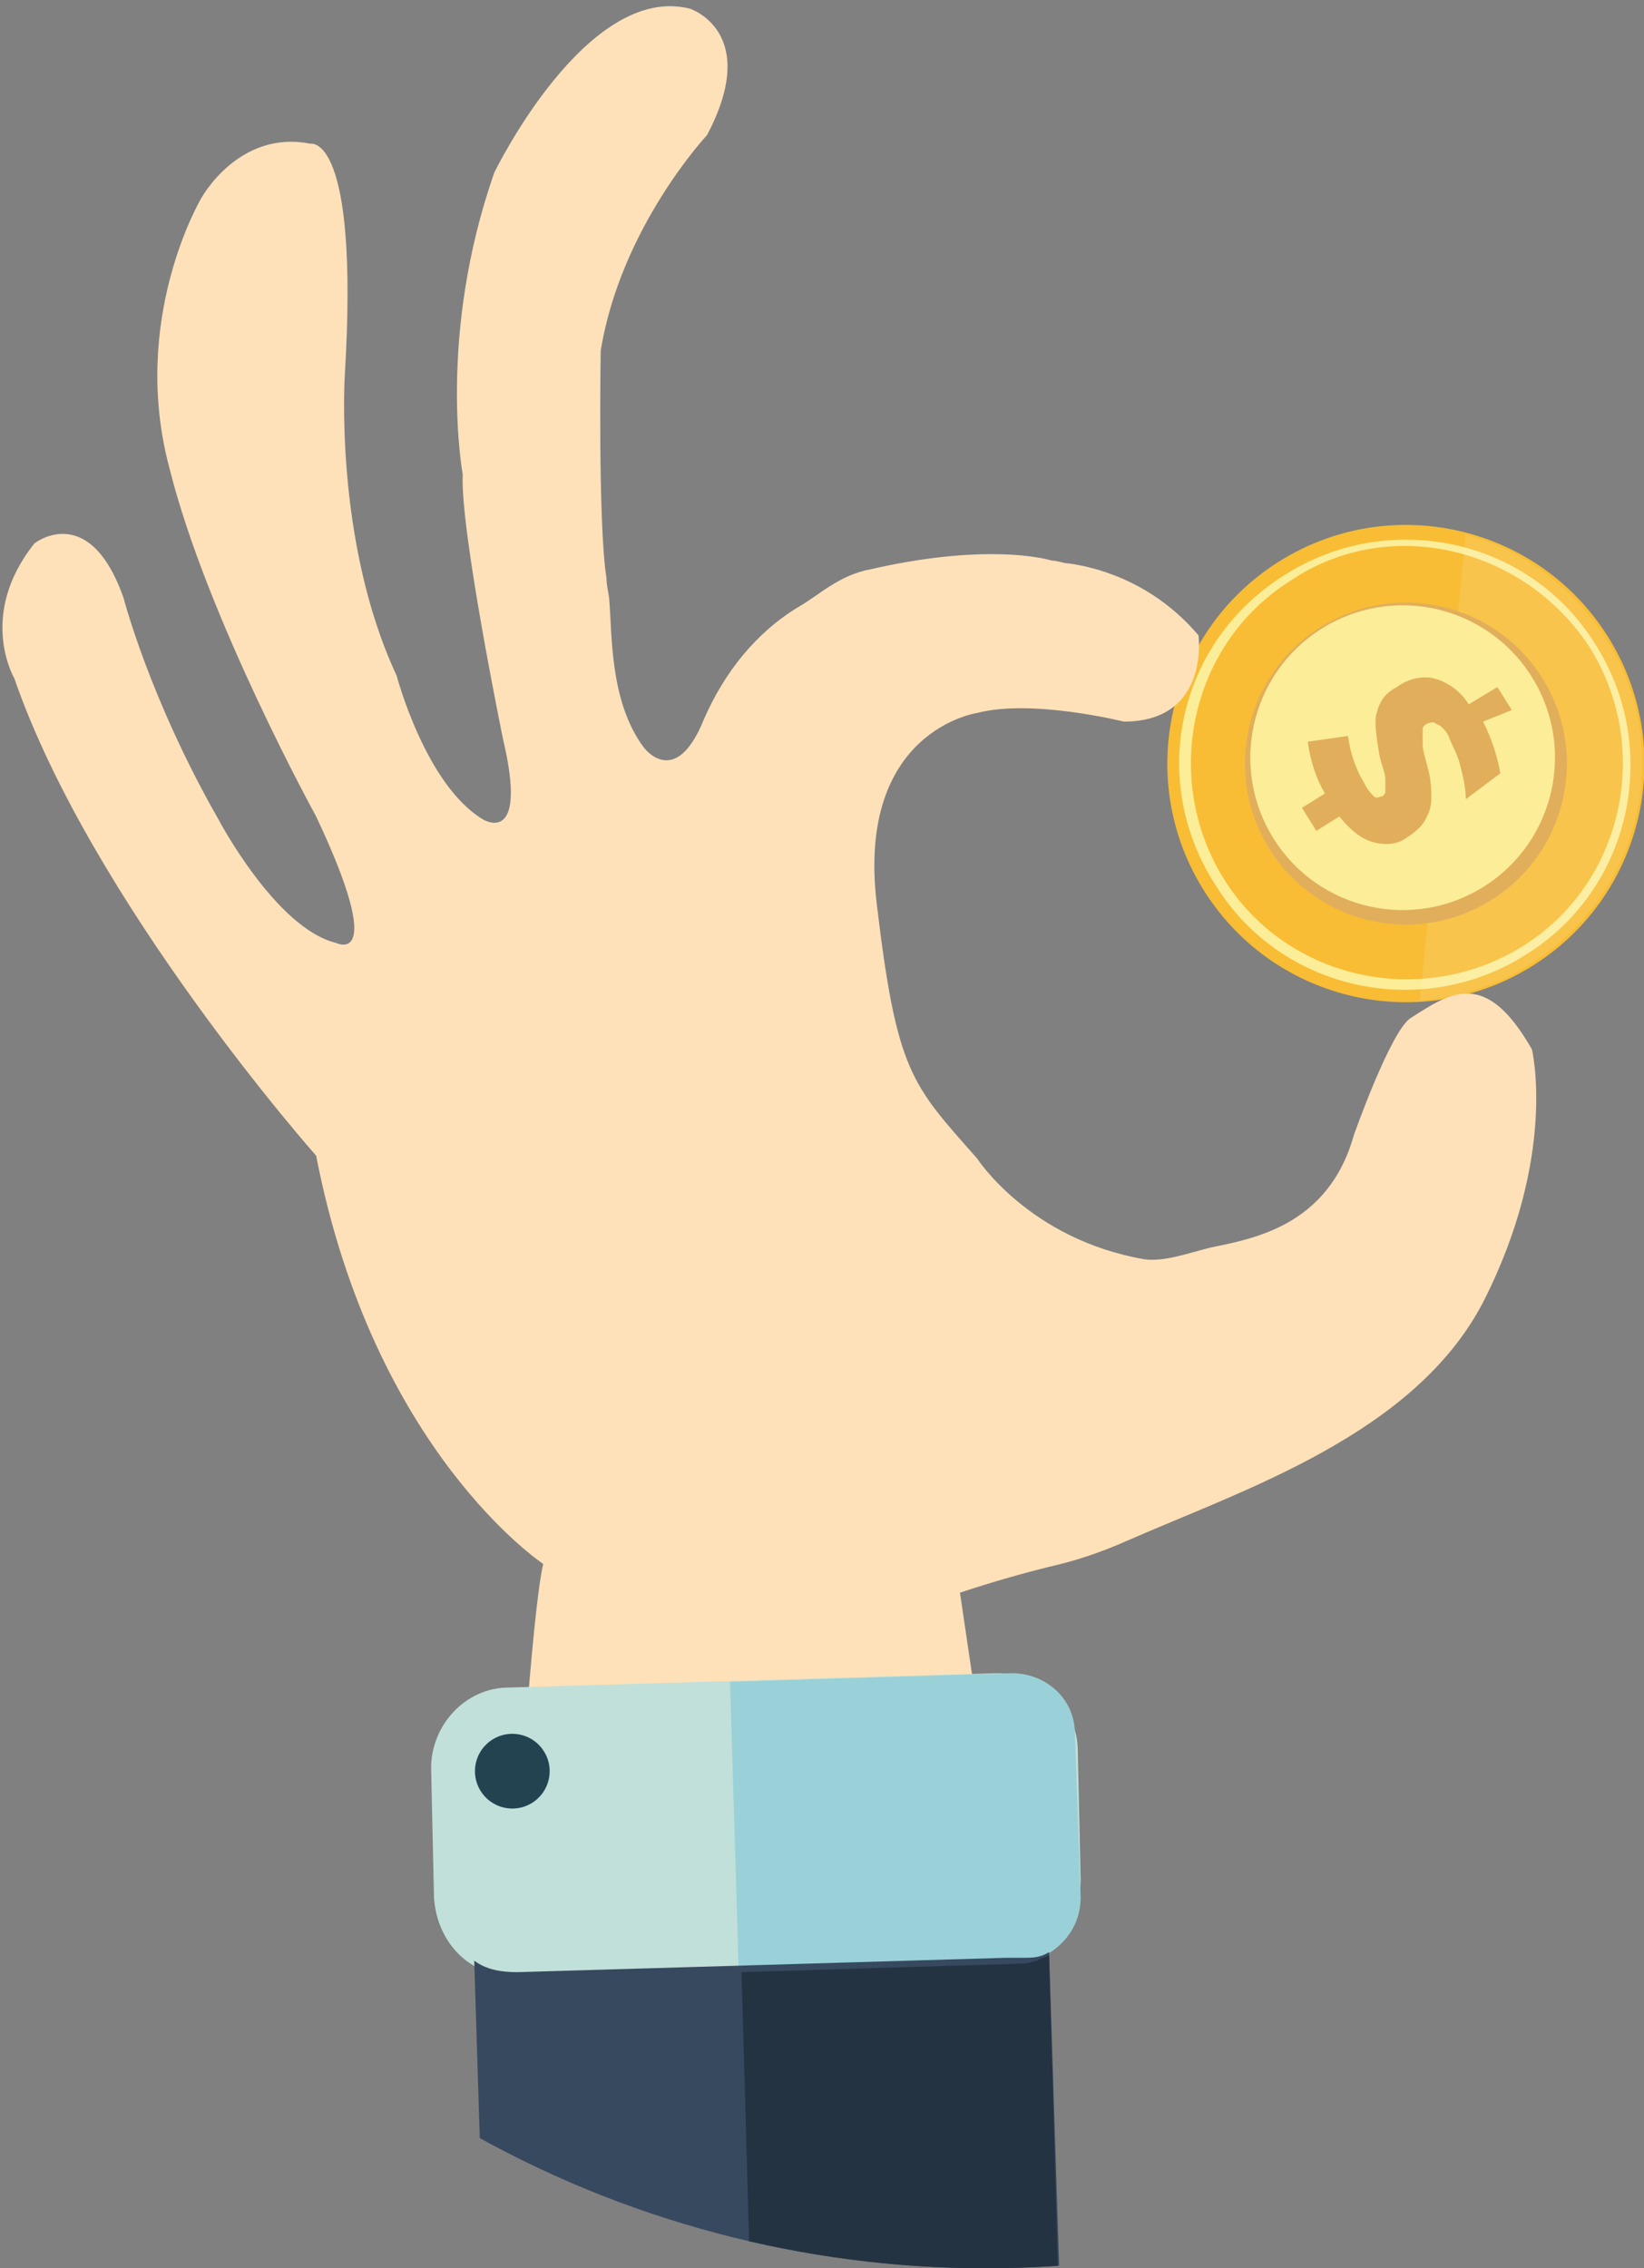 <?xml version="1.0" encoding="utf-8"?>
<!-- Generator: Adobe Illustrator 21.1.0, SVG Export Plug-In . SVG Version: 6.00 Build 0)  -->
<svg version="1.1" id="Laag_1" xmlns="http://www.w3.org/2000/svg" xmlns:xlink="http://www.w3.org/1999/xlink" x="0px" y="0px"
	 viewBox="0 0 57.2 78.9" style="enable-background:new 0 0 57.2 78.9;" xml:space="preserve">
<rect x="0" y="0" width="57.2" height="78.9" fill="#808080" stroke="none"/>
<style type="text/css">
	.st0{fill:#F8BD35;}
	.st1{fill:#FCED98;}
	.st2{opacity:0.11;fill:#FFFFFF;}
	.st3{fill:#E1AE5B;}
	.st4{fill:#FFE1B9;}
	.st5{fill:#C1E0DA;}
	.st6{fill:#9AD1D8;}
	.st7{fill:#244351;}
	.st8{clip-path:url(#SVGID_2_);}
	.st9{fill:#37495F;}
	.st10{fill:#243342;}
</style>
<g>
	<g>
		<ellipse transform="matrix(0.843 -0.538 0.538 0.843 -6.617 30.445)" class="st0" cx="48.9" cy="26.6" rx="8.3" ry="8.3"/>
		<path class="st1" d="M42.3,30.8c2.3,3.7,7.2,4.7,10.8,2.4c3.7-2.3,4.7-7.2,2.4-10.8c-2.3-3.7-7.2-4.7-10.8-2.4
			C41,22.3,39.9,27.1,42.3,30.8z M55.3,22.5c2.2,3.5,1.2,8.2-2.3,10.4c-3.5,2.2-8.2,1.2-10.4-2.3c-2.2-3.5-1.2-8.2,2.3-10.4
			C48.3,17.9,53,19,55.3,22.5z"/>
		<path class="st2" d="M49.4,34.8c1.3-0.1,2.7-0.5,3.9-1.3c3.9-2.5,5-7.6,2.5-11.4c-1.2-1.8-2.9-3-4.8-3.5L49.4,34.8z"/>
		<ellipse transform="matrix(0.843 -0.538 0.538 0.843 -6.617 30.445)" class="st3" cx="48.9" cy="26.6" rx="5.6" ry="5.6"/>
		<ellipse transform="matrix(0.843 -0.538 0.538 0.843 -6.539 30.355)" class="st1" cx="48.8" cy="26.4" rx="5.3" ry="5.3"/>
		<path class="st3" d="M51.6,25.1c0.3,0.6,0.5,1.2,0.6,1.8L51,27.8c0-0.4-0.1-0.8-0.2-1.2c-0.1-0.4-0.3-0.7-0.4-1
			c-0.1-0.2-0.3-0.4-0.4-0.4c-0.1-0.1-0.2-0.1-0.4,0c-0.1,0.1-0.1,0.1-0.1,0.2c0,0.1,0,0.3,0,0.5c0,0.2,0.1,0.5,0.2,0.9
			c0.1,0.4,0.1,0.7,0.1,1c0,0.3-0.1,0.5-0.2,0.7c-0.1,0.2-0.3,0.4-0.6,0.6c-0.4,0.3-0.8,0.3-1.2,0.2c-0.4-0.1-0.8-0.4-1.2-0.9
			l-0.8,0.5l-0.5-0.8l0.8-0.5c-0.3-0.5-0.5-1.1-0.6-1.8l1.4-0.2c0.1,0.7,0.3,1.2,0.6,1.7c0.1,0.2,0.2,0.3,0.3,0.4
			c0.1,0.1,0.2,0,0.3,0c0.1-0.1,0.1-0.1,0.1-0.2c0-0.1,0-0.2,0-0.4c0-0.2-0.1-0.4-0.2-0.8c-0.1-0.6-0.2-1.2-0.1-1.5
			c0.1-0.4,0.3-0.7,0.7-0.9c0.4-0.3,0.9-0.4,1.3-0.3c0.4,0.1,0.9,0.4,1.2,0.9l1-0.6l0.5,0.8L51.6,25.1z"/>
	</g>
	<path class="st4" d="M18,64.3c0,0,0.5-8.2,0.9-9.9c0,0-5.9-3.9-7.9-14.2c0,0-7.8-8.8-10.5-16.6c0,0-1.3-2.2,0.7-4.7
		c0,0,1.9-1.5,3.1,1.9c0,0,0.9,3.5,3.3,7.7c0,0,2,3.8,4.1,4.3c0,0,1.8,0.9-0.7-4.4c0,0-3.8-6.9-5.1-12.1C4.5,11.1,7,6.9,7,6.9
		s1.3-2.4,3.8-1.9c0,0,1.7-0.4,1.2,8c0,0-0.4,5.8,1.8,10.5c0,0,1,3.8,3,5c0,0,1.6,1,0.7-2.8c0,0-1.5-7.3-1.4-9.2
		c0,0-0.9-4.8,1.1-10.5c0,0,3.2-6.6,6.8-5.7c0,0,2.5,0.8,0.6,4.4c0,0-3,3.2-3.7,7.5c0,0-0.1,6,0.2,7.9c0,0.3,0.1,0.6,0.1,0.8
		c0.1,1.1,0,3.5,1.2,5.1c0,0,1.1,1.5,2.1-1c0.7-1.6,1.8-3,3.3-3.9c0.7-0.4,1.4-1.1,2.5-1.3c3.5-0.8,5.6-0.5,6.3-0.3
		c0.2,0,0.4,0.1,0.6,0.1c0.7,0.1,2.8,0.5,4.5,2.5c0,0,0.4,3-2.6,3c0,0-3.2-0.8-5.1-0.3c0,0-4.2,0.6-3.5,6.6c0.7,5.9,1.2,6.3,3.5,8.9
		c0,0,1.8,2.8,5.8,3.5c0.7,0.1,1.5-0.2,2.3-0.4c1.4-0.3,4.1-0.7,5-3.9c0,0,1.3-3.7,2-4.1c1.4-0.9,2.6-1.7,4.2,1.1
		c0,0,0.9,3.7-1.7,8.8c-2.4,4.6-8.3,6.5-12.4,8.3c-0.9,0.4-1.8,0.7-2.7,0.9c-0.8,0.2-1.9,0.5-3.1,0.9l1.3,8.8L18,64.3z"/>
	<path class="st5" d="M17.9,68.7l17-0.5c1.5,0,2.7-1.3,2.7-2.8l-0.1-4.5c0-1.5-1.3-2.7-2.8-2.7l-17,0.5c-1.5,0-2.7,1.3-2.7,2.8
		l0.1,4.5C15.2,67.6,16.4,68.8,17.9,68.7z"/>
	<path class="st6" d="M25.4,58.5l9.8-0.3c1.2,0,2.2,0.9,2.2,2.1l0.2,5.7c0,0.9-0.5,1.6-1.2,2c-0.3,0.1-0.6,0.2-0.9,0.2l-9.8,0.3
		L25.4,58.5z"/>
	<ellipse transform="matrix(0.8 -0.6 0.6 0.8 -33.375 23.009)" class="st7" cx="17.8" cy="61.6" rx="1.3" ry="1.3"/>
</g>
<g>
	<defs>
		<circle id="SVGID_1_" cx="34.3" cy="42.4" r="36.5"/>
	</defs>
	<clipPath id="SVGID_2_">
		<use xlink:href="#SVGID_1_"  style="overflow:visible;"/>
	</clipPath>
	<g class="st8">
		<path class="st9" d="M36.5,67.9C36.5,67.9,36.5,67.9,36.5,67.9c-0.3,0.2-0.6,0.2-0.9,0.2l-0.6,0h0l-17,0.5c-0.6,0-1.1-0.1-1.5-0.4
			l1.1,35.2l20.4,11.2L36.5,67.9z"/>
		<path class="st10" d="M36.5,68c-0.1,0.1-0.3,0.1-0.4,0.2c-0.1,0-0.3,0.1-0.5,0.1l-9.8,0.3L26.6,97l11.2,17.6L36.5,68z"/>
	</g>
</g>
</svg>

